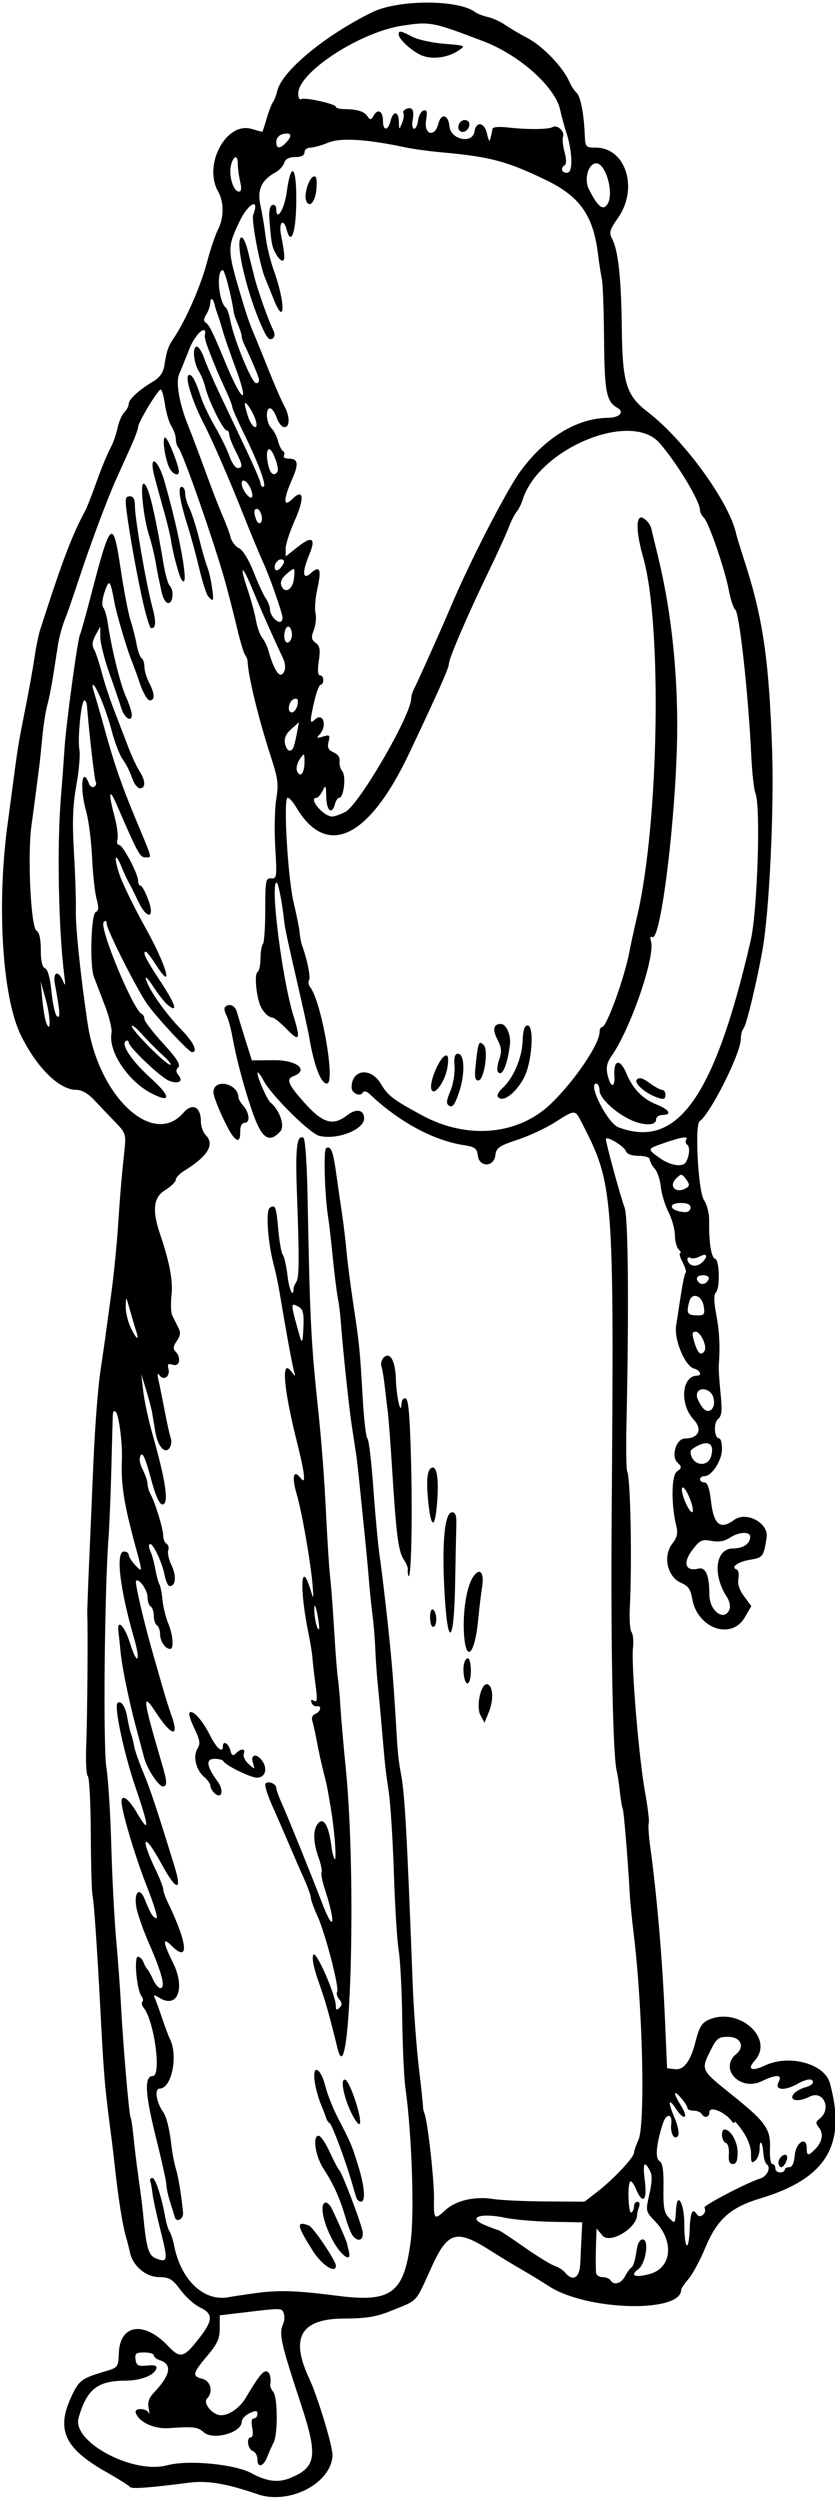 <?xml version="1.0" encoding="UTF-8"?>
<svg version="1.1" viewBox="0 0 266 796" xmlns="http://www.w3.org/2000/svg">
<path d="m82 794.12c-9.95-3.414-15.945-4.415-21.867-3.648-12.64 1.636-18.311 2.047-18.736 1.359-0.247-0.399-3.792-2.628-7.878-4.953-12.815-7.291-15.609-13.251-10.97-23.394 2.589-5.661 3.277-6.189 11.043-8.489 3.981-1.179 4.097-1.337 4.266-5.824 0.348-9.202 8.101-10.272 15.736-2.173 3.869 4.105 5.014 3.775 10.156-2.922 4.122-5.37 4.121-7.436-0.007-9.395-1.791-0.85-4.604-3.366-6.25-5.59-2.551-3.446-3.542-4.048-6.698-4.069-4.286-0.027-8.413-3.463-9.378-7.809-0.332-1.49-0.872-3.61-1.2-4.71-1.186-3.98-2.543-12.54-3.728-23.5-0.267-2.475-0.694-6.075-0.947-8-2.138-16.23-2.421-19.43-3.451-39-1.184-22.487-2.113-36.077-2.643-38.664-0.244-1.19-0.481-10.073-0.526-19.74-0.045-9.667-0.477-17.82-0.96-18.119-0.483-0.299-0.699-4.915-0.479-10.26 0.341-8.299 0.558-36.605 0.315-41.217-0.043-0.825 0.251-8.925 0.655-18s0.885-20.325 1.07-25c0.626-15.804 1.56-28.468 2.616-35.5 0.579-3.85 1.231-8.35 1.45-10 0.218-1.65 1.046-7.725 1.838-13.5 0.792-5.775 1.769-15.45 2.17-21.5 0.729-10.998 1.011-14.336 2.051-24.325 0.529-5.076 0.387-5.497-3.023-9-1.968-2.021-4.942-5.138-6.61-6.925-1.99-2.132-3.976-3.252-5.774-3.257-5.41-0.013-12.613-7.154-17.646-17.493-5.935-12.192-7.714-42.027-4.054-68 0.155-1.1 0.755-5.6 1.333-10 1.804-13.725 1.967-14.736 4.121-25.5 1.156-5.775 2.492-13.2 2.969-16.5 0.477-3.3 1.302-7.35 1.832-9 7.053-21.942 10.08-29.94 14.294-37.772 0.524-0.975 1.876-4.35 3.002-7.5 2.352-6.574 3.629-9.696 5.413-13.228 0.694-1.375 1.595-4.05 2-5.943 0.406-1.894 1.357-4.064 2.115-4.821 0.759-0.76 1.379-1.94 1.379-2.63 0-1.451 3.319-4.503 7.73-7.109 2.088-1.234 3.251-2.825 3.589-4.912 0.844-5.206 1.185-6.186 3.195-9.188 3.711-5.542 8.461-16.416 10.394-23.794 1.069-4.081 2.652-8.79 3.517-10.464 1.94-3.751 1.97-8.826 0.074-12.143-4.842-8.47 2.504-22.293 10.611-19.968 1.857 0.532 3.42 0.968 3.474 0.968 0.054 0 0.666-1.913 1.36-4.25 0.694-2.337 1.603-4.7 2.02-5.25 0.417-0.55 1.036-2.163 1.374-3.583 1.497-6.288 15.165-17.609 30.191-25.006 8.357-4.114 27.648-4.113 32.929 0.003 0.573 0.446 2.363 1.128 3.98 1.515 1.616 0.387 4.091 1.513 5.5 2.502 1.409 0.989 4.675 2.914 7.26 4.277 4.75 2.506 11.144 9.201 13.172 13.792 0.608 1.375 1.629 2.95 2.269 3.5 1.268 1.089 2.357 6.56 2.636 13.25 0.171 4.107 0.288 4.25 3.484 4.25 9.61 0 13.725 12.997 7.094 22.405-2.614 3.708-2.89 4.659-1.897 6.515 1.974 3.688 2.95 12.552 3.127 28.389 0.197 17.69 1.398 21.599 8.245 26.843 11.615 8.896 26.02 28.739 28.202 38.849 0.178 0.825 1.277 4.425 2.441 8 6.037 18.532 7.98 31.609 8.989 60.5 0.671 19.233-0.891 51.882-3.063 64-1.887 10.531-5.136 23.968-6.031 24.95-0.477 0.522-0.866 2.03-0.866 3.349 0 4.514-9.624 23.732-13.129 26.215-1.603 1.136-0.441 22.383 1.37 25.047 0.971 1.428 1.712 4.304 1.676 6.5-0.115 6.946 0.627 11.787 1.872 12.202 1.464 0.488 1.652 9.396 0.228 10.82-0.644 0.644-0.588 3.041 0.163 6.95 1.011 5.263 1.27 10.571 0.79 16.217-0.082 0.963 0.173 4.91 0.566 8.773 0.573 5.63 0.42 7.268-0.771 8.256-1.54 1.27-1.26 6.21 0.36 6.21 0.48 0 0.88 1.51 0.88 3.37 0 3.62-3.23 8.63-5.57 8.63-0.79 0-1.43 0.45-1.43 1s0.631 1 1.402 1c0.97 0 1.617 1.855 2.1 6.019 0.87 7.492 2.962 9.177 7.362 5.924 3.879-2.868 11.051 0.988 10.358 5.569-0.919 6.082-1.2 6.461-5.261 7.111-3.896 0.623-6.363 2.41-4.284 3.104 0.567 0.189 0.813 1.488 0.546 2.886-0.319 1.67 0.303 3.61 1.814 5.653l2.3 3.111-2.058 3.562c-4.29 7.425-15.178 3.547-16.787-5.98-0.491-2.904-1.292-4.047-3.47-4.949-4.426-1.833-5.958-8.551-2.85-12.502 1.469-1.868 1.839-3.324 1.343-5.292-1.748-6.937-1.687-16.369 0.115-17.687 1.615-1.181 1.627-1.414 0.146-2.895-2.08-2.06-0.31-7.62 2.43-7.62 4.364 0 5.677-2.912 2.734-6.062-4.51-4.84-3.78-13.94 1.13-13.94 1.722 0 0.952-1.761-0.991-2.27-2.862-0.748-6.392-9.192-5.697-13.628 0.31-1.981 0.769-4.952 1.02-6.603 1.085-7.147 1.629-9.862 2.06-10.293 0.253-0.253-0.208-1.753-1.026-3.333-0.82-1.58-1.16-2.87-0.77-2.87 0.399 0 0.186-0.54-0.474-1.2s-1.2-2.703-1.2-4.54-0.917-5.137-2.038-7.334c-1.121-2.197-2.22-5.828-2.443-8.069-0.223-2.241-1.106-4.848-1.962-5.794-0.85-0.94-1.55-2.24-1.55-2.89 0-0.67-1.5-1.17-3.53-1.17-2.254 0-3.745-0.556-4.121-1.537-0.633-1.649-6.36-5.032-6.329-3.739 0.034 1.408 4.769 18.716 5.958 21.776 1.143 2.942 1.4 31.735 0.607 68-0.18 8.25-0.088 15.411 0.204 15.913 1.066 1.831 1.589 28.923 0.841 43.587-0.182 3.575 0.067 7.015 0.555 7.645 0.488 0.63 0.693 2.88 0.456 5-0.599 5.36 1.875 34.994 3.823 45.788 0.886 4.913 1.428 9.413 1.204 10-0.224 0.587-0.041 3.768 0.408 7.067 2.263 16.658 3.929 36.136 4.774 55.812l0.65 15.19 2.71 0.313c2.572 0.297 4.81-2.692 6.225-8.313 1.262-5.013 2.05-6.4 4.189-7.375 9.599-4.374 21.236 5.847 14.78 12.981-2.487 2.748-0.942 3.521 3.143 1.573 7.793-3.716 19.13-0.675 20.833 5.587 5.35 19.68-1.107 30.343-22.224 36.699-9.549 2.874-13.736 6.661-17.57 15.893-1.603 3.86-3.966 8.241-5.25 9.735s-2.335 3.036-2.335 3.426c0 7.528-30.173 6.705-42.182-1.15-1.992-1.303-5.804-3.628-8.47-5.166-2.667-1.538-7.323-4.367-10.348-6.286-10.604-6.728-13.346-5.942-18.476 5.293-5.452 11.942-4.015 10.427-13.524 14.252-4.213 1.695-7.585 2.218-14.409 2.239-13.757 0.041-17.232 5.99-11.113 19.022 2.708 5.768 7.566 21.771 7.449 24.542-0.38 8.92-13.788 15.84-23.93 12.36zm10.185-5.044c8.578-3.417 9.154-6.941 3.802-23.241-6.647-20.241-7.202-22.756-5.744-26.015 0.413-0.923 0.466-2.419 0.118-3.325-0.66-1.72-0.205-1.721-15.111 0.062l-5.25 0.628v4.092c0 3.317-0.758 4.991-4 8.836-4.678 5.547-4.864 6.451-1.5 7.296 2.621 0.658 3.487 4.202 1.509 6.18-1.509 1.509 1.691 5.409 4.437 5.409 2.584 0 5.985-2.406 7.843-5.548 3.795-6.419 5.341-8.44 6.461-8.445 1.121-6e-3 1.748 2.039 1.333 4.349-0.084 0.47 0.363 1.477 0.994 2.238 1.385 1.669 1.463 13.446 0.106 16.05-0.532 1.022-1.457 3.095-2.054 4.607-1.271 3.22-3.129 3.64-3.129 0.72 0-1.12-0.675-2.29-1.5-2.61-1.645-0.63-2.094-4.36-0.525-4.36 0.55 0 0.713-1.308 0.375-3-0.382-1.911-0.192-3 0.525-3 0.619 0 1.125-0.633 1.125-1.406 0-1.141-0.47-1.188-2.492-0.25-1.371 0.636-2.496 1.86-2.5 2.721-0.017 3.508-9.152 6.02-12.121 3.333-1.852-1.676-3.329-1.849-11.109-1.299-4.724 0.334-9.549-1.912-10.548-4.91-0.531-1.592 3.454-1.534 4.147 0.061 0.299 0.688 0.294 0.039-0.01-1.441-0.398-1.931 0.067-3.343 1.644-5 5.329-5.597 5.962-9.048 1.897-10.338-1.05-0.33-1.908-1.02-1.908-1.54 0-0.51-1.381-0.93-3.07-0.93-2.611 0-3.022 0.336-2.75 2.25 0.27 1.904 0.836 2.199 3.679 1.921 2.446-0.239 3.24 0.033 2.921 1-0.718 2.177-4.969 3.798-9.997 3.814-8.732 0.027-12.175 2.795-14.748 11.856-2.166 7.626 17.341 18.03 28.26 15.073 6.603-1.788 21.593-0.357 26.904 2.569 4.646 2.56 8.332 3.05 11.985 1.595zm-11.185-58.91c7.74-1.081 13.133-0.92 26.5 0.791 17.233 2.206 21.18-0.761 23.361-17.561 1.182-9.106 0.292-34.413-1.709-48.596-0.442-3.135-0.9-13.035-1.017-22-0.117-8.965-0.625-18.774-1.129-21.799-0.504-3.025-1.19-14.05-1.523-24.5s-1.074-22.15-1.646-26c-1.072-7.216-1.142-7.865-2.22-20.5-0.352-4.125-0.915-10.2-1.252-13.5-0.337-3.3-0.703-8.475-0.814-11.5s-0.519-7.975-0.907-11-0.896-7.975-1.13-11c-0.234-3.025-0.889-10-1.456-15.5-0.567-5.5-1.3-12.7-1.629-16-0.329-3.3-0.77-7.125-0.981-8.5s-0.83-5.425-1.375-9c-0.936-6.134-2.884-24.606-3.543-33.588-0.165-2.248-0.568-5.398-0.895-7-0.33-1.61-1.06-7.42-1.61-12.92-0.556-5.5-1.199-11.125-1.428-12.5-1.135-6.81-1.62-21.869-0.722-22.424 1.483-0.917 2.249 0.945 3.185 7.751 0.467 3.395 1.29 9.098 1.829 12.673 0.539 3.575 1.218 9.2 1.51 12.5 0.292 3.3 1.248 10.725 2.124 16.5 1.963 12.942 2.137 14.674 3.018 30.103 0.389 6.818 1.068 12.628 1.508 12.91 0.44 0.282 1.294 7.482 1.899 16 0.604 8.518 1.534 18.412 2.066 21.987 0.532 3.575 1.668 13.025 2.525 21 1.395 12.991 1.873 19.057 2.985 37.932 0.176 2.988 0.651 7.038 1.056 9 1.339 6.499 1.985 17.74 3.878 67.568 0.313 8.25 1.208 20.379 1.987 26.954 0.779 6.575 1.376 12.2 1.327 12.5-0.05 0.3 0.163 1.221 0.472 2.046 1.058 2.822 3.121 21.493 3.01 27.25-0.125 6.476 0.114 6.695 3.69 3.388 3.252-3.007 9.298-4.413 15.055-3.5 2.475 0.393 10.06 0.747 16.856 0.788l12.356 0.074 4.144-3.209c5.065-3.923 11.611-10.895 11.63-12.387 8e-3 -0.603 0.626-2.403 1.374-4 2.251-4.807 1.387-42.352-1.516-65.904-0.542-4.4-1.096-10.025-1.23-12.5-0.573-10.594-1.895-26.553-2.251-27.173-0.212-0.37-0.627-2.845-0.922-5.5s-0.721-5.502-0.947-6.327c-1.253-4.571-1.952-39.29-1.641-81.5 0.764-103.64 0.633-105.35-9.632-125.25-2.064-4.001-2.001-4.001-8.452 0.101-2.898 1.843-8.28 4.346-11.959 5.561-5.852 1.934-6.728 2.547-7 4.899-0.447 3.869-5.168 3.918-5.615 0.058-0.261-2.251-0.911-2.723-4.5-3.27-9.597-1.462-20.669-7.461-29.844-16.171-1.041-0.988-1.882-1.187-2.282-0.54-0.898 1.453-3.569 0.206-3.569-1.666 0-5.769 6.102-6.538 9.302-1.172 2.295 3.848 3.846 5.034 13.198 10.092 14.442 7.811 30.735 6.284 41.151-3.856 7.54-7.34 15.34-18.87 15.34-22.67 0-0.88 0.36-1.61 0.81-1.61 1.461 0 7.155-15.697 8.707-24 0.36-1.925 1.49-7.1 2.512-11.5 6.896-29.692 7.936-92.758 1.88-114-2.383-8.358-2.392-13.831-0.02-12.561 1.15 0.615 2.321 2.119 2.602 3.34s1.225 5.146 2.097 8.721c4.665 19.124 6.757 40.9 6.004 62.5-0.942 27.039-5.361 60.377-7.803 58.868-0.597-0.369-0.763 0.137-0.411 1.257 1.494 4.757-6.481 27.978-12.582 36.637-1.394 1.979-1.761 3.606-1.292 5.739 0.964 4.388 2.485 4.663 2.225 0.402-0.308-5.035 1.812-5.447 3.78-0.735 2.105 5.039 5.172 8.198 9.745 10.04 4.068 1.638 4.947 3.293 1.75 3.293-1.111 0-2 0.667-2 1.5 0 1.851-3.681 1.972-7.658 0.25-4.987-2.159-10.342-7.078-10.342-9.5-2e-5 -1.238-0.48-2.25-1.067-2.25-2.773 0 3.62 12.604 7.053 13.906 18.782 7.123 30.625-9.569 42.149-59.406 2.173-9.398 3.252-42.922 1.512-47-0.469-1.1-1.065-6.5-1.323-12-0.915-19.462-3.785-45.54-5.104-46.387-0.525-0.337-1.435-3.088-2.022-6.113-1.359-7.001-6.373-21.576-7.974-23.178-0.672-0.672-1.222-1.738-1.222-2.369 0-2.886-7.275-14.964-12.892-21.403-9.123-10.459-38.681 1.865-43.66 18.204-0.376 1.235-1.232 2.921-1.901 3.746-0.669 0.825-1.804 3.075-2.52 5-0.717 1.925-3.695 8.45-6.618 14.5-6.64 13.73-12.41 27.18-12.41 28.91 0 1.275-3.458 9.048-12.692 28.531-12.833 27.076-26.285 33.45-35.975 17.045-0.971-1.65-2.181-2.99-2.69-2.99-1.446 0 0.03 25.57 1.933 33.5 0.924 3.85 1.774 8.125 1.889 9.5 0.115 1.375 0.456 3.175 0.758 4 1.639 4.475 2.791 10.17 2.238 11.064-0.348 0.563-0.195 1.566 0.339 2.229 3.597 4.466 8.178 30.706 5.361 30.706-1.964 0-4.158-5.775-5.7-15-0.305-1.828-1.942-9.268-3.96-18-2.769-11.983-3.73-16.487-3.949-18.5-0.681-6.273-1.891-12.5-2.43-12.5-2.134-9e-4 1.757 30.799 5.357 42.409 2.373 7.654 1.967 8.491-2.092 4.312-1.989-2.05-4.046-3.72-4.572-3.72-1.372 0-3.449-2.268-4.163-4.547-1.201-3.828-1.537-9.406-0.602-9.984 0.522-0.32 0.95-2.29 0.95-4.36 0-2.076 0.338-4.113 0.75-4.527s0.75-5.326 0.75-10.917c0-9.369 0.148-10.152 1.896-10.001 1.781 0.153 1.859-0.436 1.295-9.703-0.331-5.426-0.193-12.372 0.305-15.435 0.778-4.778 0.556-6.644-1.563-13.136-4.017-12.306-7.371-26.003-7.563-30.89-0.022-0.55-0.385-1.45-0.806-2s-1.566-4.375-2.543-8.5c-0.976-4.12-2.644-10.65-3.706-14.5-3.394-12.31-13.492-41.26-14.977-42.95-0.46-0.52-0.837-1.78-0.837-2.79 0-1.009-0.626-2.832-1.392-4.05s-1.693-4.352-2.061-6.965c-0.368-2.612-0.98-4.737-1.358-4.722-0.916 0.05-7.189 10.46-7.189 11.94 0 0.639-1.162 3.721-2.583 6.85s-3.387 7.488-4.371 9.688c-2.955 6.611-8.094 20.352-11.781 31.5-1.91 5.775-3.848 11.4-4.306 12.5-1.061 2.546-2.063 6.098-2.495 8.85-0.186 1.183-0.825 5.3-1.42 9.15-0.595 3.85-1.484 8.35-1.975 10-0.491 1.65-1.196 6.15-1.567 10-0.37 3.85-0.818 8.125-0.994 9.5-1.28 9.984-1.712 13.263-2.501 19-1.284 9.324-0.176 32.27 1.607 33.3 0.907 0.52 1.385 2.64 1.385 6.14 0 3.587 0.448 5.515 1.363 5.866 0.871 0.334 1.614 3.072 2.058 7.584 0.383 3.884 1.188 7.365 1.79 7.737 1.071 0.662 0.923-1.437-0.73-10.38-0.699-3.784 1.064-4.479 2.535-1 0.791 1.87 0.877 1.658 0.508-1.25-1.908-15.076-2.418-41.893-1.094-57.5 0.327-3.85 0.825-10.6 1.108-15 0.526-8.193 4.221-35.302 4.978-36.528 0.232-0.375 1.811-6.034 3.51-12.577 6.232-23.999 6.963-24.63 9.427-8.145 1.007 6.737 2.41 14.05 3.119 16.25 0.708 2.2 1.595 5.692 1.97 7.761 0.376 2.069 1.082 4.008 1.57 4.309 0.488 0.301 0.889 1.534 0.893 2.739 0.003 1.205 0.678 3.48 1.5 5.055 1.84 3.527 1.911 5.636 0.191 5.636-0.716 0-2.105-2.362-3.085-5.25-0.98-2.888-2.162-6.15-2.625-7.25-1.414-3.356-4.808-14.789-5.492-18.5-1.37-7.44-1.687-7.803-3.142-3.601-0.8 2.309-0.992 4.348-0.47 5 0.484 0.606 1.109 2.676 1.389 4.601 1.194 8.216 4.031 19.808 5.81 23.739 1.055 2.34 1.918 4.97 1.918 5.84 0 2.572-2.422 1.025-3.373-2.154-0.48-1.605-2.167-6.541-3.75-10.969-1.583-4.428-2.895-9.603-2.917-11.5l-0.04-3.45-1.481 2.73c-1.058 1.95-1.195 3.235-0.478 4.5 0.552 0.974 1.641 4.245 2.421 7.27s2.546 8.425 3.925 12 3.427 8.907 4.551 11.849c1.123 2.942 2.74 6.414 3.593 7.715 1.937 2.956 1.995 5.436 0.127 5.436-0.782 0-1.933-1.547-2.557-3.438-0.624-1.891-1.928-4.478-2.898-5.75-0.971-1.27-2.586-5.46-3.589-9.31-1.666-6.39-5.004-14.5-5.967-14.5-0.216 0 0.002 1.238 0.484 2.75 0.482 1.512 2.003 6.8 3.381 11.75 3.21 11.537 5.359 17.679 10.449 29.866 4.785 11.458 4.603 10.641 2.37 10.607-1.684-0.026-2.374-1.306-9.16-16.973-2.341-5.405-2.617-3.558-0.597 4 0.808 3.025 1.223 6.287 0.921 7.25-0.302 0.963-0.076 1.75 0.502 1.75 1.211 0 6.083 9.18 6.083 11.47 0 0.84 0.353 1.53 0.784 1.53 0.431 0 1.535 2.025 2.452 4.5 2.286 6.167-0.478 6.375-3.323 0.25-1.086-2.337-2.381-4.925-2.879-5.75-0.498-0.825-1.494-2.962-2.213-4.75-2.116-5.255-2.707-3.721-0.797 2.07 0.965 2.926 4.747 10.683 8.404 17.239 6.639 11.902 9.123 20.727 3.291 11.691-1.509-2.337-2.963-4.25-3.231-4.25-1.231 0-0.118 2.284 4.601 9.44 4.911 7.449 5.793 10.351 2.265 7.452-0.932-0.766-3.012-3.417-4.622-5.893-1.652-2.54-2.62-3.468-2.224-2.129 1.002 3.379 6.278 10.86 11.242 15.938 3.932 4.02 5.431 7.19 3.402 7.19-0.923 0-10.241-9.94-13.965-14.89-3.037-4.04-13.187-24.05-13.187-25.99 0-0.973-0.345-1.17-0.964-0.551-1.575 1.575 9.459 28.203 12.129 29.269 0.459 0.18 0.835 0.9 0.835 1.6 0 0.7 2.678 4.194 5.951 7.766 4.354 4.752 5.653 6.791 4.842 7.602-0.811 0.811-0.785 1.498 0.098 2.562 1.613 1.944-0.081 2.899-3.057 1.723-2.683-1.06-12.834-10.72-12.834-12.21 0-0.548-0.414-0.74-0.919-0.428-1.679 1.037 1.937 6.398 8.039 11.92 6.37 5.765 6.447 7.993 0.165 4.755-7.552-3.892-13.879-13.439-12.76-19.252 0.23-1.196-0.728-5.144-2.129-8.774-1.401-3.63-2.97-7.72-3.487-9.1-1.386-3.691-0.891-20.07 0.624-20.651 0.919-0.353 0.977-1.4 0.229-4.16-0.549-2.03-1.193-7.97-1.431-13.19-0.238-5.225-1.085-11.819-1.882-14.654-2.126-7.561-1.359-14.763 0.936-8.783 0.33 0.86 1.06 1.279 1.623 0.931 0.563-0.348 0.796-1 0.518-1.45-0.403-0.652-2.078-15.104-2.815-24.294-0.077-0.963-0.458-1.75-0.847-1.75-0.985 0-2.215 12.407-1.56 15.75 0.296 1.512-0.144 6.575-0.977 11.25-1.158 6.5-1.337 11.559-0.76 21.5 0.415 7.15 0.682 15.405 0.594 18.345-0.15 5.025 1.571 21.49 3.783 36.176 3.505 23.272 20.895 39.415 30.47 28.283 2.835-3.29 5.585-1.94 5.585 2.75 0 1.543 0.675 3.481 1.5 4.306 3 3 0.808 6.694-6.75 11.372-1.512 0.936-2.75 2.243-2.75 2.905 0 0.662-1.562 2.168-3.472 3.349-3.661 2.263-4.107 6.394-1.511 14.017 2.994 8.795 4.144 14.922 3.627 19.325-0.312 2.654-0.205 5.579 0.239 6.5 0.443 0.921 1.295 2.632 1.893 3.801 0.839 1.64 0.734 2.63-0.46 4.334-1.138 1.625-1.252 2.503-0.431 3.324 1.946 1.946 1.381 4.935-0.801 4.242-1.526-0.484-1.814-0.215-1.413 1.32 0.623 2.382-1.538 3.916-2.863 2.032-0.667-0.948-0.76-0.442-0.299 1.622 0.368 1.65 1.276 6.15 2.016 10 0.741 3.85 1.596 7.675 1.901 8.5 0.305 0.825 0.143 2.146-0.359 2.936-1.428 2.244-3.788-0.333-4.576-4.996-0.367-2.17-0.834-4.956-1.038-6.192-0.204-1.24-1.063-4.5-1.908-7.25l-1.538-5 0.618 5.446c0.34 2.995 1.707 9.295 3.038 14 4.24 14.98 5.225 22.05 3.074 22.05-0.977 0-2.206-2.806-3.758-8.582-1.661-6.18-2.551-8.146-3.179-7.022-0.558 0.998-0.319 2.632 0.664 4.533 0.845 1.63 1.537 3.67 1.537 4.53 0 0.86 0.436 2.345 0.968 3.3 1.459 2.62 4.032 11.05 4.032 13.22 0 1.048 0.481 2.203 1.068 2.566 0.588 0.363 0.824 1.298 0.525 2.077-0.299 0.779 0.184 2.943 1.074 4.808 1.602 3.36 1.314 6.57-0.589 6.57-0.542 0-1.282-1.58-1.645-3.511-0.785-4.182-3.93-10.658-4.769-9.819-0.326 0.326-0.218 1.321 0.241 2.211 0.458 0.89 1.158 3.415 1.556 5.611 0.397 2.196 0.996 4.435 1.331 4.977 0.335 0.541 0.775 2.771 0.978 4.955s1.014 5.512 1.801 7.395c1.559 3.73 1.902 8.18 0.63 8.18-1.534 0-3.2-2.416-3.2-4.641 0-1.232-0.45-2.519-1-2.859-0.55-0.34-1-1.69-1-3s-0.45-2.66-1-3c-0.55-0.34-1-1.684-1-2.988 0-2.239-2.741-6.105-3.67-5.176-0.43 0.43 2.389 12.65 5.113 22.163 0.787 2.75 2.2 7.7 3.139 11 0.939 3.3 2.317 7.697 3.063 9.77 2.552 7.1-0.007 6.575-4.97-1.02-4.486-6.864-4.236-4.598 1.739 15.75 1.845 6.282 1.942 7.381 0.689 7.799-1.274 0.425-5.193-5.361-6.181-9.126-0.458-1.74-1.558-5.87-2.444-9.17-2.39-8.9-4.56-19.41-5.06-24.5-0.243-2.475-0.549-5.352-0.68-6.392-0.565-4.495 1.926-2.064 3.694 3.605 2.291 7.344 3.462 5.946 1.295-1.545-4.575-15.82-5.957-27.67-3.227-27.67 0.825 0 1.5 0.469 1.5 1.042 0 0.573 0.9 2.008 2 3.189 2.41 2.587 2.424 2.417 0.413-4.932-3.961-14.472-4.91-20.439-4.58-28.799 0.196-4.979-0.957-13.937-1.925-14.95-0.559-0.585-0.935-0.2-0.98 1-0.04 1.073-0.242 8.7-0.45 16.95-0.208 8.25-0.625 18.375-0.928 22.5-1.271 17.326-1.717 66.093-0.665 72.701 0.595 3.74 1.3 14.899 1.566 24.799 0.266 9.9 0.965 23.4 1.553 30 0.588 6.6 1.268 15.825 1.509 20.5 0.646 12.492 2.592 35.362 3.075 36.144 0.23 0.372 0.644 3.079 0.921 6.016 0.276 2.937 1.01 8.94 1.629 13.34 0.62 4.4 1.231 9.125 1.358 10.5 1.093 11.799 1.756 14.145 4.266 15.1 3.706 1.409 3.816 0.706 1.392-8.867-1.217-4.8-2.368-10.08-2.56-11.73-0.191-1.65-0.516-3.45-0.722-4-0.205-0.55 0.076-1.029 0.626-1.064 0.99-0.064 2.93 5.812 4.147 12.564 0.347 1.925 0.966 3.95 1.377 4.5 0.41 0.55 1.062 2.575 1.448 4.5 2.229 11.103 9.578 17.968 17.528 16.374 0.825-0.165 4.425-0.709 8-1.209zm18.72-13.42c-5.22-8.201-5.468-9.742-1.311-8.147 1.403 0.54 8.591 11.23 8.591 12.78 0 2.678-4.416-0.131-7.28-4.631zm6.495-3.024c-3.158-5.595-4.48-11.802-2.646-12.415 0.588-0.196 1.554 0.666 2.148 1.916 2.496 5.257 4.696 10.34 4.878 11.273 0.107 0.55 0.355 1.619 0.55 2.375 0.942 3.646-2.244 1.612-4.93-3.149zm6.088-1.976c-0.518-0.688-1.532-3.275-2.252-5.75-1.772-6.088-3.868-10.741-6.928-15.379-2.66-4.03-3.666-10.62-1.62-10.62 0.638 0 2.244 2.362 3.57 5.25s2.686 5.475 3.022 5.75c0.827 0.676 6.607 15.81 7.352 19.25 0.64 2.953-1.334 3.896-3.14 1.5zm-56.658-5.92c-0.198-0.73-0.873-2.94-1.501-4.9-0.627-1.97-1.141-4.35-1.141-5.31 0-0.955-1.536-7.898-3.413-15.429-3.397-13.62-3.669-19.19-0.939-19.19 2.863 0 0.525-17.513-2.907-21.774-0.564-0.701-0.741-1.559-0.392-1.908s0.231-1.125-0.261-1.726c-1.496-1.82-2.498-12.59-1.172-12.59 0.631 0 1.437 0.787 1.792 1.75 0.355 0.963 0.913 1.975 1.239 2.25 0.326 0.275 1.137 1.738 1.802 3.25 0.665 1.512 1.724 2.75 2.355 2.75 1.704 0 0.458-4.899-3.584-14.091-1.929-4.387-3.784-9.705-4.121-11.817-0.761-4.757 1.112-6.418 2.704-2.398 1.807 4.563 2.477 5.666 3.687 6.07 0.631 0.21-0.605-4.038-2.745-9.441-3.49-8.808-7.444-21.619-8.246-26.719-0.592-3.767 1.831-2.52 4.721 2.429 4.192 7.178 4.088 5.06-0.396-8.079-3.597-10.54-6.822-25.587-5.719-26.689 1.077-1.077 2.562 1.063 3.136 4.522 0.339 2.043 0.876 4.39 1.192 5.215 0.317 0.825 0.757 2.586 0.978 3.913s1.525 5.08 2.896 8.339c2.195 5.215 4.472 12.062 10.014 30.108 2.491 8.111 0.491 7.696-4.146-0.86-5.672-10.464-7.077-8.986-1.841 1.937 1.302 2.715 2.367 5.459 2.367 6.096 0 0.638 0.632 2.466 1.404 4.063 6.466 13.371 6.975 19.64 1.12 13.785-2.807-2.807-2.632-0.916 0.494 5.338 4.137 8.279 1.587 15.013-4.295 11.34-1.79-1.118-1.926-1.053-1.228 0.592 0.432 1.017 1.462 3.874 2.29 6.349 0.828 2.475 1.89 5.281 2.36 6.236 2.661 5.4 0.497 15.76-3.294 15.76-1.735 0-1.064 4.386 1.149 7.5 1.037 1.459 2.001 5.375 2.587 10.5 0.283 2.475 0.926 5.85 1.429 7.5 0.807 2.647 1.708 8.112 2.292 13.892 0.22 2.178-2.127 3.446-2.667 1.441zm57.878-6.08c-0.228-0.688-0.866-2.825-1.419-4.75-2.059-7.171-6.283-18.493-7.084-18.988-0.456-0.282-0.942-0.962-1.08-1.512-0.138-0.55-0.912-2.575-1.719-4.5-0.807-1.925-1.705-5.247-1.994-7.383-0.761-5.621 1.93-4.329 3.43 1.647 0.636 2.536 2.396 7.001 3.911 9.923 4.274 8.244 4.406 8.553 6.466 15.124 2.138 6.819 2.527 11.689 0.935 11.689-0.567 0-1.218-0.562-1.446-1.25zm-1.243-26.297c-2.715-5.2-4.071-11.884-2.29-11.29 1.416 0.472 5.171 11.515 4.704 13.837-0.175 0.87-1.189-0.2-2.414-2.546zm-4.729-21.161c-3.122-12.516-3.762-14.759-6.169-21.619-1.48-4.218-2.079-7.392-1.567-8.307 0.856-1.51 7.186 12.94 7.186 16.4 0 1.239 0.281 1.355 1.158 0.478 0.877-0.877 0.856-1.521-0.086-2.656-0.684-0.824-0.991-1.908-0.681-2.409 0.77-1.245-3.753-18.637-6.288-24.178-1.132-2.475-2.068-5.067-2.08-5.761-0.012-0.693-0.974-3.393-2.138-6-1.955-4.378-2.897-6.546-6.405-14.739-0.707-1.65-2.45-5.635-3.875-8.856s-2.354-6.239-2.065-6.706c0.667-1.07 3.462-0.05 3.462 1.28 0 0.546 0.637 2.41 1.416 4.143 2.002 4.455 9.838 23.793 13.13 32.401 3.935 10.291 4.563 6.857 0.837-4.574-0.775-2.378-1.203-4.658-0.951-5.066 0.252-0.408-0.172-2.512-0.943-4.676-1.844-5.175-1.84-9.226 9e-3 -11.075 1.719-1.719 3.263 1.137 4.093 7.575 0.244 1.889 0.714 3.689 1.046 4 0.618 0.58-0.036-8.678-1.054-14.934-1.239-7.611-1.445-8.655-2.565-13-0.638-2.475-1.554-6.658-2.036-9.295-0.482-2.637-1.138-5.621-1.459-6.632-0.362-1.14-0.002-2.06 0.947-2.424 1.752-0.672 2.107-2.778 0.405-2.4-0.619 0.138-1.352-0.375-1.63-1.139-0.339-0.932-0.082-1.128 0.781-0.595 1.025 0.633 1.123-0.404 0.485-5.111-0.44-3.248-0.876-7.03-0.968-8.405-0.092-1.375-0.672-4.975-1.288-8-2.9-14.23-2.429-23.925 0.671-13.818 0.991 3.229 1.009 3.198 0.673-1.182-0.541-7.056-3.427-23.684-5.071-29.221-1.659-5.588-1.049-8.168 1.226-5.181 1.78 2.338 1.42-1.175-1.189-11.599-4.271-17.061-5.044-26.643-1.808-22.401 1.413 1.852 1.436 1.85 0.874-0.099-0.53-1.837-2.51-12.672-4.569-25-0.459-2.75-1.317-6.8-1.907-9-1.855-6.925-2.545-17.141-1.212-17.964 1.79-1.106 2.053-0.422 2.719 7.072 0.337 3.791 0.987 7.372 1.445 7.958 0.458 0.586 1.135 3.635 1.504 6.776 0.531 4.516 1.829 7.123 1.905 3.825 0.008-0.367 0.396-1.268 0.862-2.002 0.951-1.5 0.988-6.961 0.195-28.665-0.519-14.195 0.014-18.492 2.13-17.184 0.509 0.315 1.075 8.36 1.258 17.878 0.788 41.083 1.078 46.842 3.512 69.806 0.787 7.425 1.732 19.35 2.1 26.5 0.849 16.507 1.277 23.112 1.779 27.5 0.22 1.925 0.725 8.9 1.121 15.5 0.396 6.6 0.924 13.35 1.173 15 0.249 1.65 0.61 5.7 0.803 9 0.192 3.3 0.958 12.075 1.701 19.5 3.512 35.086 1.461 105.57-2.598 89.292zm-6.462-138.36c-0.513-2.615-0.91-3.41-0.966-1.937-0.104 2.705 0.91 7.3 1.484 6.727 0.194-0.194-0.039-2.349-0.517-4.79zm-4.407-91.93c0.144-4.031-0.196-5.202-1.752-6.035-2.442-1.307-2.425-1.066 0.652 9.787 0.642 2.263 0.919 1.317 1.101-3.752zm-28.483 148.8c-0.66-0.66-1.2-1.685-1.2-2.278 0-0.593-0.888-1.838-1.973-2.767-2.61-2.235-3.631-6.56-2.12-8.979 0.982-1.573 0.807-2.735-0.968-6.401-1.193-2.464-1.895-4.753-1.56-5.088 1.014-1.014 4.124 2.428 6.509 7.203 2.078 4.16 4.112 5.9 4.112 3.51 0-1.914 1.771-0.985 2.351 1.233 0.463 1.77 0.84 1.977 1.817 1 1.666-1.666 3.173-1.562 2.507 0.173-0.297 0.773 0.39 2.236 1.526 3.25 2.027 1.81 2.053 1.802 1.365-0.406-0.893-2.869 1.435-3.081 3.178-0.29 1.564 2.504 0.607 5.04-1.902 5.04-2.044 0-10.103-3.963-10.674-5.25-0.183-0.412-1.451-0.75-2.817-0.75-2.898 0-2.567 2.434 0.984 7.237 2.184 2.954 1.236 5.932-1.134 3.562zm84.859-24.697c-1.527-2.843 0.225-10.503 2.25-9.839 1.775 0.582 1.985 5.032 0.418 8.861l-1.381 3.376-1.287-2.397zm-5.23-12.35c-0.53-2.941 0.079-5.75 1.245-5.75 0.51 0 0.927 1.8 0.927 4 0 4.277-1.499 5.485-2.172 1.75zm-0.014-13.5c-0.448-6.928 0.794-14.915 2.803-18.032 2.173-3.372 3.731-1.704 2.951 3.162-0.363 2.266-0.905 6.785-1.204 10.042-1.04 11.313-3.933 14.383-4.551 4.828zm-6.279-14.5c-0.762-15.062 0.177-24.25 2.479-24.25 1.088 0 1.452 1.071 1.36 4-0.069 2.2-0.243 10.638-0.387 18.75-0.353 19.971-2.472 20.891-3.453 1.5zm-4.54 9.19c0-1.785 0.417-2.802 1-2.441 0.55 0.34 1 1.716 1 3.059s-0.45 2.441-1 2.441-1-1.377-1-3.059zm-6.96-13.44c-0.152-0.55-0.205-1.39-0.119-1.866 0.086-0.476-0.482-1.842-1.264-3.035-1.751-2.672-2.403-7.641-3.689-28.099-0.553-8.8-1.194-17.35-1.423-19-0.23-1.65-0.652-5.172-0.938-7.827-0.286-2.655-0.775-5.629-1.086-6.609-0.311-0.98 0.088-2.324 0.887-2.988 1.98-1.643 3.553 1.37 3.711 7.108 0.144 5.239 1.574 11.714 1.763 7.982 0.07-1.387 0.625-2.165 1.368-1.919 0.928 0.308 1.379 6.006 1.75 22.112 0.431 18.712-0.092 37.293-0.961 34.14zm6.445-22.803c-0.787-7.351-0.433-10.893 1.141-11.411 1.593-0.524 2.215 3.828 1.616 11.3-0.656 8.166-1.889 8.216-2.757 0.11zm-62.261-116.95c-1.853-2.28-6.229-12.09-6.229-13.97 0-4.545 7.867-2.927 7.978 1.641 0.012 0.507 0.657 1.632 1.432 2.5 2.05 2.296 2.393 5.527 0.59 5.57-0.969 0.023-1.486 1.004-1.461 2.772 0.043 2.966-0.713 3.452-2.31 1.487zm6.429-7.075c-2.756-7.763-5.269-17.13-6.669-24.858-0.467-2.576-1.314-5.554-1.884-6.619-0.57-1.064-0.751-2.219-0.404-2.567 1.332-1.332 3.189-0.538 3.789 1.619 0.344 1.238 1.554 5.202 2.688 8.81l2.062 6.561 7.13-0.06c7.21-0.061 11.152 3.151 6.2 5.051-2.531 0.971-1.877 2.562 3.558 8.647 5.72 6.404 9.032 7.333 13.528 3.797 2.817-2.216 5.344-1.73 5.344 1.028 0 3.605-8.662 6.971-14.298 5.556-3.024-0.759-15.251-12.891-17.745-17.607-1.028-1.943-1.888-2.986-1.913-2.317-0.049 1.344 3.093 8.493 4.08 9.284 2.959 2.37 4.734 7.499 3.187 9.209-3.5 3.867-5.848 2.366-8.652-5.534zm62.517-2.565c-1.083-0.67-1.027-1.529 0.308-4.714 0.898-2.142 1.493-5.695 1.324-7.895-0.225-2.93 0.071-4 1.109-4 2.136 0 2.294 6.52 0.301 12.379-1.262 3.708-2.07 4.832-3.042 4.23zm15.407-2.976c-0.294-0.476 0.402-1.714 1.547-2.75 3.405-3.08 6.171-9.545 6.366-14.884 0.13-3.551 0.592-5 1.593-5 2.179 0 1.43 11.563-1.066 16.455-2.628 5.151-7.067 8.401-8.441 6.179zm50.41 0.16c-3.71-1.394-7.135-4.543-6.084-5.595 0.76-0.76 1.929-0.435 4.037 1.123 1.631 1.206 3.435 2.193 4.007 2.193 0.572 0 1.04 0.675 1.04 1.5 0 1.572-0.525 1.709-3 0.778zm-71.42-2.148c-1.364-2.206 3.333-12.55 4.96-10.923 0.324 0.324 0.304 2.103-0.043 3.953-0.781 4.162-3.911 8.598-4.917 6.97zm14.05-8.88c0.735-6.522 0.972-7.048 2.493-5.527 1.59 1.59 0.108 11.277-1.726 11.277-1.131 0-1.285-1.154-0.767-5.75zm6.951 2.881c-0.306-0.496-0.082-2.266 0.5-3.933 0.831-2.385 0.714-3.695-0.553-6.144-1.71-3.3-1.35-5.05 1.05-5.05 1.681 0 3.264 3.552 2.897 6.5-0.849 6.82-2.61 10.718-3.9 8.631zm-112.89-148.88c-1.895-8.26-4.33-21.69-5.348-29.5-0.52-3.99-0.356-4.75 1.02-4.75 1.171 0 1.639 0.9 1.639 3.14 0 3.99 3.549 24.658 5.457 31.781 1.379 5.147 1.302 7.08-0.282 7.08-0.389 0-1.507-3.487-2.486-7.75zm5.75-4c-0.431-2.062-0.845-3.975-0.92-4.25s-0.488-2.525-0.917-5c-0.429-2.475-1.364-6.3-2.078-8.5-1.77-5.456-2.963-16.5-1.782-16.5 1.437 0 3.389 7.82 6.364 25.5 0.555 3.3 1.434 6.428 1.952 6.95 1.452 1.465 1.124 5.55-0.447 5.55-0.799 0-1.722-1.593-2.172-3.75zm14.82 1.5c-0.542-0.69-1.788-4.63-2.768-8.75s-2.594-10.07-3.586-13.22c-2.64-8.38-3.335-12.78-2.016-12.78 0.611 0 1.111 0.92 1.111 2.05 0 1.127 0.61 3.265 1.356 4.75 0.746 1.485 2.142 5.85 3.102 9.7 0.96 3.85 2.125 7.9 2.588 9 1.031 2.451 2.308 10.5 1.665 10.5-0.256 0-0.909-0.562-1.451-1.25zm-8.491-5.337c-0.788-1.25-2.767-8.72-3.286-12.41-0.194-1.375-1.105-5.2-2.025-8.5-3.357-12.04-3.614-13.026-3.784-14.5-0.504-4.357 2.079-1.513 3.683 4.056 5.179 17.974 8.272 35.897 5.411 31.357zm-3.701-35.288c-1.552-2.899-2.58-10.561-1.313-9.777 0.976 0.61 4.246 8.95 4.246 10.84 0 1.526-1.922 0.836-2.933-1.053zm145.04 575.63c0.652-1.238 1.602-2.523 2.111-2.856 0.509-0.333 1.176-2.471 1.482-4.75 0.372-2.77 1.053-4.144 2.056-4.144 2.155 0 0.994 7.726-1.427 9.496-2.78 2.033-1.034 2.769 3.607 1.519 7.057-1.9 7.97-10.322 1.815-16.734-3.078-3.207-3.085-3.24-1.863-8.702 0.901-4.025 0.935-6.028 0.131-7.531-1.816-3.393-2.293-2.344-1.569 3.452 0.784 6.274-0.709 7.509-2.868 2.374-0.723-1.72-1.562-2.726-1.865-2.236-0.886 1.434-0.491 10.336 0.434 9.765 0.463-0.286 0.842-1.169 0.842-1.962 0-0.793 0.498-1.441 1.107-1.441 0.609 0 0.834 0.712 0.5 1.582-0.334 0.87-0.607 1.994-0.607 2.499 0 4.276-8.684 9.514-11.056 6.669l-1.877-2.25-0.133 3.75c-0.159 4.461-0.171 8.19-0.033 10.25 0.055 0.825 0.973 1.5 2.041 1.5 1.067 0 2.219 0.45 2.559 1 1.064 1.722 3.38 1.095 4.614-1.25zm-14.248-4c0.11-2.337 0.297-6.263 0.417-8.724l0.217-4.474-9.538-0.162c-5.246-0.089-12.028-0.678-15.071-1.31-7.834-1.626-12.195-0.093-6.518 2.292 2.13 0.895 4.096 1.627 4.369 1.627 0.273 0 3.938 2.411 8.143 5.358s8.612 5.664 9.791 6.039 2.69 1.338 3.357 2.142c2.479 2.987 4.621 1.752 4.834-2.789zm34.851-10.884c0.24-5.674 0.909-7.06 2.338-4.837 1.016 1.58 3.358-0.552 2.367-2.156-0.415-0.671 13.877-8.116 17.851-9.3 2.082-0.62 3.432-3.49 2.081-4.424-0.516-0.357-1.033-1.963-1.149-3.569-0.26-3.7-1.2-4.76-1.2-1.37 0 1.399-0.631 3.068-1.402 3.708-1.156 0.96-1.389 0.586-1.33-2.128 0.044-2.023-0.957-4.791-2.598-7.181-1.469-2.139-2.677-3.489-2.685-3-8e-3 0.489-0.346 0.429-0.75-0.134-2.19-3.06-7.23-5.13-7.23-2.98 0 1.698-1.566 2.011-2.5 0.5-0.34-0.55-1.492-1-2.559-1-1.07 0-1.94-0.38-1.94-0.85 0-0.466-0.9-1.885-2-3.153-2.601-2.999-2.559-1.641 0.082 2.632 2.395 3.875 0.81 4.658-1.694 0.837-2.453-3.743-2.707-2.38-0.512 2.741 1.067 2.49 1.58 5.053 1.15 5.748-1.076 1.74-2.56-0.714-2.186-3.613 0.457-3.54-1.598-3.619-2.709-0.105-2.097 6.631-2.465 10.934-1.012 11.838 1 0.622 1.347 2.972 1.254 8.513-0.104 6.265 0.213 7.994 1.75 9.531 2.027 2.027 1.909 2.184 2.284-3.04 0.394-5.481 2.593-1.38 2.593 4.835 0 8.11 1.39 9.689 1.717 1.95zm12.493-24.041c0.138-1.811-0.285-3.35-0.984-3.583-1.36-0.46-1.7-4.25-0.37-4.25 1.93 0 4.15 3.91 4.15 7.33 0 2.61-0.44 3.67-1.52 3.67-1.087 0-1.447-0.898-1.274-3.175zm17.8 5c0-0.45 0.65-0.83 1.44-0.83 0.941 0 1.547-1.296 1.75-3.742 0.345-4.165 3.81-6.285 3.81-2.332 0 2.539 0.496 2.59 2.75 0.28 2.272-2.328 2.693-4.968 1.099-6.89-1.04-1.253-1.005-1.743 0.189-2.676 4.058-3.168 1.28-9.375-3.166-7.075-3.587 1.855-6.772 1.224-4.943-0.98 0.635-0.765 2.26-1.668 3.613-2.007 1.352-0.339 2.459-1.059 2.459-1.598 0-1.376-2.059-1.162-5 0.519-3.974 2.272-7.333 1.992-6-0.5 1.369-2.559-0.506-2.68-5.394-0.349-6.862 3.272-13.65-4.05-8.057-8.691 2.84-2.36 1.4-5.46-2.55-5.46-3.152 0-3.721 0.447-5.722 4.5-2.983 6.042-2.981 6.045 6.643 13.754 11.058 8.857 12.635 11.066 12.368 17.32-0.116 2.709 0.222 4.926 0.75 4.926s0.961 0.6 0.961 1.333c0 0.733 0.675 1.333 1.5 1.333s1.5-0.375 1.5-0.833zm-2-2.274c0-1.501 1.795-3.097 2.59-2.302 0.7 0.69-0.68 3.74-1.7 3.74-0.49 0-0.89-0.65-0.89-1.44zm-15.58-176.2c0.346-0.902-0.011-2.619-0.795-3.815-4.74-7.22-3.71-15.54 1.91-15.54 3.22 0 5.46-1.52 5.46-3.7 0-1.799-3.57-1.628-6.531 0.312-1.682 1.102-3.526 1.412-5.831 0.98-3.018-0.566-3.655-0.259-6.09 2.933-3.105 4.071-2.174 6.921 1.926 5.892 2.348-0.589 3.525 2.172 3.525 8.274 0 5.261 4.838 8.781 6.416 4.668zm-12.975-36.016c-0.916-2.115-1.882-3.264-2.148-2.555-0.266 0.708 0.309 2.958 1.278 5 2.278 4.799 3.058 2.608 0.871-2.445zm7.167-12.916c0.886-3.531-0.652-4.82-3.956-3.314-1.459 0.665-2.652 1.549-2.652 1.966 0 4.445 5.546 5.576 6.608 1.348zm0.688-18.404c-0.84-3.18-5.3-3.76-5.3-0.68 0 0.67 0.746 2.284 1.658 3.585 1.937 2.766 4.57 0.667 3.638-2.899zm-2.848-14.939c0.9-1.45-1.26-6.08-2.83-6.08-1.173 0-1.238 0.63-0.357 3.5 1.069 3.485 2.109 4.328 3.187 2.584zm-181.07-6.33c-0.413-1.238-1.313-4.275-2-6.75-1.208-4.35-1.252-4.389-1.317-1.151-0.037 1.842 0.659 4.879 1.546 6.75 1.826 3.849 2.904 4.549 1.77 1.151zm180.84-7.73c-0.525-3.575-3.787-4.743-4.616-1.652-0.992 3.696-0.675 4.327 2.216 4.41 2.538 0.072 2.775-0.2 2.4-2.757zm1.555-8.831c0.221-0.663-0.524-1.188-1.688-1.188-2.077 0-2.7 1.05-1.396 2.354 0.926 0.926 2.596 0.295 3.083-1.167zm-1.97-5.39c1.895-1.895 1.399-2.977-0.821-1.789-1.111 0.595-2.461 0.809-3 0.476-1.097-0.678-1.349 0.81-0.313 1.846 1.024 1.024 2.806 0.794 4.133-0.533zm-3.8-17.3c0-1-1-1.5-3-1.5-4.681 0-3.523 2.706 1.25 2.921 0.963 0.043 1.75-0.596 1.75-1.421zm-1.25-6.324c0.984-0.625 0.944-1.207-0.189-2.735-1.339-1.807-1.555-1.827-3.118-0.287-2.675 2.634 0.028 5.104 3.307 3.022zm-0.252-8.172c1.147-1.856 1.384-4.959 0.425-5.552-0.525-0.325-0.656-1.074-0.29-1.666 0.735-1.19-1.689-0.76-7.882 1.397-4.538 1.581-4.554 1.73-0.497 4.567 3.377 2.361 7.201 2.942 8.245 1.254zm-166.64-34.04c-1.846-1.67-4.818-4.67-6.606-6.67s-3.25-3.16-3.25-2.58c0 1.35 10.878 12.28 12.214 12.28 0.548 0-0.513-1.365-2.359-3.033zm-37.336-17.99-1.559-5.48 0.518 5.665c0.285 3.116 0.852 6.491 1.26 7.5 1.551 3.836 1.383-2.042-0.22-7.682zm95.483-59.484c4.39-2.27 21-30.89 21-36.18 0-0.74 0.424-2.127 0.943-3.082 0.961-1.77 9.065-19.89 11.734-26.236 5.725-13.613 17.381-36.326 21.871-42.618 7.736-10.84 18.179-17.281 28.144-17.358 3.667-0.028 5.36-1.857 2.962-3.199-3.485-1.95-4.087-5.065-4.223-21.826-0.073-9.075-0.38-17.625-0.68-19-0.3-1.375-0.887-5.2-1.304-8.5-1.52-12.013-5.84-18.052-16.62-23.229-12.65-6.074-17.64-7.379-33.83-8.842-3.58-0.324-8.52-1.017-11-1.541-12.3-2.606-20.55-3.103-24.45-1.475-2.09 0.873-4.639 1.587-5.672 1.587s-1.878 0.675-1.878 1.5c0 0.992-0.993 1.5-2.933 1.5-1.969 0-3.124 0.604-3.517 1.84-0.321 1.012-1.589 2.39-2.817 3.062-4.443 2.43-5.865 5.551-4.765 10.458 0.548 2.445 1.278 6.852 1.622 9.793 0.344 2.941 1.517 7.822 2.607 10.847 3.877 10.76 3.672 18.714-0.226 8.75-0.699-1.788-1.837-4.6-2.529-6.25-1.698-4.049-4.406-18.431-3.778-20.066 2.227-5.803-1.719-3.672-4.543 2.454-3.838 8.327-3.834 8.404 1.471 26.112 0.906 3.025 2.238 6.85 2.961 8.5 0.722 1.65 2.928 7.05 4.901 12s4.254 10.194 5.067 11.654c1.868 3.353 1.907 6.846 0.077 6.846-0.771 0-1.873-1.35-2.448-3-0.575-1.65-1.519-3-2.098-3-1.565 0-1.272 4.637 0.399 6.308 0.798 0.798 1.748 2.634 2.111 4.081 0.363 1.447 1.068 2.882 1.566 3.19 0.498 0.308 0.647 0.979 0.33 1.491-0.316 0.512 0.325 0.931 1.425 0.931 3.111 0 3.393 1.591 1.17 6.616-2.861 6.467-2.832 9.165 0.066 6.266 3.612-3.612 3.988-0.304 0.777 6.851-1.592 3.55-2.895 7.58-2.895 8.95v2.491l3.925-3.109c4.543-3.598 5.796-2.722 3.606 2.519-2.348 5.62-2.135 8.278 0.474 5.916 2.892-2.617 3.481-1.25 2.107 4.888-0.664 2.967-0.936 6.475-0.605 7.795 0.331 1.32 0.101 3.719-0.512 5.331-0.928 2.441-0.834 3.137 0.566 4.16 1.346 0.984 1.544 2.135 0.998 5.78-0.446 2.971-0.314 4.551 0.379 4.551 0.584 0 1.061 0.675 1.061 1.5s-0.373 1.5-0.828 1.5-1.355 2.284-2 5.076c-1.518 6.574-1.512 7.665 0.028 6.124 2.713-2.713 4.23 1.899 1.55 4.712-1.021 1.072-0.813 1.18 1.136 0.589 2.139-0.648 2.324-0.475 1.786 1.666-0.461 1.835-0.086 2.617 1.614 3.37 1.347 0.597 2.092 1.691 1.903 2.796-0.171 0.998 0.218 2.452 0.863 3.23 1.272 1.533 0.469 8.437-0.981 8.437-0.461 0-1.073 0.9-1.361 2-0.933 3.568-2.708 2.131-2.778-2.25-0.06-3.792-0.185-4.007-1.153-2-0.597 1.238-1.466 2.25-1.932 2.25-2.795 0 2.097 5.894 4.952 5.967 0.715 0.018 2.606-0.642 4.203-1.468zm-25.763-152.75c-5.119-10.458-9.622-28.776-7.41-30.143 0.508-0.314 1.456 1.559 2.107 4.161 0.651 2.603 1.636 6.532 2.188 8.732 1.024 4.076 4.446 13.672 5.936 16.642 0.794 1.584 0.324 2.858-1.056 2.858-0.365 0-1.16-1.012-1.766-2.25zm3.617-25c-1.249-2.308-1.446-3.357-2.021-10.76-0.217-2.788 0.104-4.439 0.917-4.722 0.688-0.239 1.25 0.315 1.25 1.232 0 4.258 2.591 0.166 3.327-5.253 1.395-10.276 3.19-8.464 3.057 3.086-0.112 9.723-1.66 14.152-3.067 8.773-0.992-3.794-2.586-2.337-1.8 1.645 1.243 6.297 1.345 8.25 0.429 8.25-0.482 0-1.424-1.012-2.094-2.25zm9.652-16.917c-0.72-1.936 0.89-7.132 2.362-7.622 0.91-0.303 1.172 0.764 0.945 3.857-0.304 4.162-2.31 6.446-3.307 3.765zm-0.506 178.89c0-3.097-0.032-3.118-1.5-1.022-0.825 1.178-1.228 2.85-0.895 3.717 0.94 2.45 2.395 0.82 2.395-2.69zm-3.65-4.476c0.258-0.417 0.787-2.454 1.176-4.528l0.707-3.771-2.449 2.181c-1.68 1.497-2.308 2.917-2 4.528 0.443 2.316 1.653 3.066 2.566 1.589zm1.469-14.066c0.239-1.621-0.076-2.015-1.25-1.565-1.856 0.712-2.167 4.752-0.319 4.143 0.688-0.226 1.393-1.387 1.569-2.578zm-4.155-10.744c0.331-0.862 0.131-2.55-0.444-3.75-2.691-5.616-7.218-15.811-9.744-21.944-3.365-8.168-4.333-8.231-1.609-0.105 1.082 3.227 2.286 7.667 2.677 9.867 0.39 2.2 1.275 4.675 1.965 5.5 0.69 0.825 1.573 2.625 1.963 4 2.042 7.215 3.974 9.609 5.193 6.433zm2.336-11.43c0-1.035-0.399-2.128-0.886-2.43-1.024-0.633-1.99 2.329-1.365 4.186 0.6 1.78 2.252 0.49 2.252-1.76zm-3-5.381c0-1.32-4.045-12.91-5.974-17.12-1.255-2.74-4.306-10.07-6.448-15.5-4.33-10.97-9.973-23.95-12.682-29.17-3.56-6.859-6.016-14.638-4.848-15.359 0.994-0.614 2.191 1.485 3.942 6.91 0.689 2.135 2.728 6.41 4.532 9.5s3.865 7.306 4.58 9.369c0.715 2.062 1.885 3.75 2.599 3.75 1.758 0 1.643-0.902-0.701-5.5-1.1-2.158-2-4.503-2-5.211 0-0.71-0.377-1.29-0.838-1.29-1.045 0-5.78-9.555-6.71-13.541-0.38-1.627-1.286-3.917-2.014-5.087-1.706-2.741-2.241-7.555-0.894-8.032 0.574-0.203 1.643 1.325 2.375 3.395 0.732 2.071 3.036 7.365 5.12 11.765 2.084 4.4 5.852 12.348 8.375 17.661 2.522 5.32 4.586 10.15 4.586 10.75s0.397 1.09 0.883 1.09c1.221 0-1.291-6.97-5.961-16.54-2.157-4.41-3.922-8.42-3.922-8.89s-0.961-2.93-2.136-5.46c-1.175-2.54-2.505-5.51-2.955-6.61-3.07-7.495-3.837-9.776-3.636-10.818 0.717-3.729-3.057-0.413-4.914 4.318-1.188 3.025-2.677 6.703-3.309 8.174-1.109 2.579 0.131 9.578 2.893 16.326 1.079 2.636 3.211 8.305 6.582 17.5 1.512 4.125 3.567 9.363 4.566 11.64 0.999 2.277 2.087 5.218 2.418 6.537 0.331 1.318 1.52 2.83 2.643 3.36 1.204 0.568 3.089 3.63 4.594 7.463 1.404 3.575 3.16 7.388 3.904 8.473 0.743 1.09 1.351 2.68 1.351 3.55 0 1.67 1.857 3.98 3.2 3.98 0.44 0 0.8-0.621 0.8-1.381zm3.629-12.37c0.414-3.8 0.351-3.835-2.49-1.37-1.369 1.187-1.932 2.495-1.527 3.549 1.057 2.755 3.632 1.359 4.018-2.179zm-3.71-6.11c-1.399-0.466-3.016 1.895-2.2 3.214 0.323 0.522 1.208 0.099 1.969-0.941 0.989-1.353 1.055-1.999 0.232-2.273zm-6.63-14.14c-0.287-1.1-0.92-2-1.406-2-1.031 0-1.129 1.197-0.279 3.413 0.855 2.228 2.316 1.002 1.685-1.413zm-3.488-8.535c-1.127-2.48-2.801-3.35-2.801-1.46 0 1.654 2.338 4.896 3.162 4.386 0.419-0.259 0.257-1.58-0.361-2.935zm8.608-5.318c0.662-1.07-1.572-7.15-2.628-7.15-0.925 0-0.993 2.606-0.15 5.75 0.617 2.303 1.839 2.917 2.779 1.397zm-6.976-16.4c-0.862-2.76-3.433-6.6-3.433-5.12 0 0.59 0.494 2.49 1.098 4.223 1.241 3.561 3.428 4.403 2.335 0.899zm-6.546-17.043c-1.684-4.52-3.497-9.79-4.029-11.71s-1.235-4.18-1.564-5c-0.328-0.825-0.719-2.104-0.87-2.842-0.43-2.106-1.424-2.672-1.424-0.811 0 0.924-0.562 2.588-1.25 3.697-0.897 1.447-0.939 2.22-0.148 2.736 1.089 0.711 2.194 2.968 6.226 12.719 5.398 13.055 7.837 14.018 3.058 1.207zm7.485 3.54c-0.573-1.77-2.958-7.31-4.519-10.49-0.469-0.95-0.853-2.16-0.853-2.68s-0.538-2.22-1.195-3.76c-0.658-1.55-1.258-3.27-1.334-3.82-0.692-5.006-2.884-13.5-3.485-13.5-2.189 0-1.315 10.28 1.02 12 0.373 0.275 0.985 2.075 1.358 4 1.226 6.318 6.861 20 8.236 20 0.821 0 1.118-0.675 0.771-1.75zm111.19-55.343c2.09-3.378-0.57-12.907-3.6-12.907-2.547 0-3.989 5.044-2.36 8.252 2.89 5.691 4.527 6.969 5.957 4.655zm-117.07-7.157c-0.419-1.788-0.748-4.263-0.731-5.5 0.045-3.189-1.478-2.794-2.219 0.576-0.707 3.222 0.845 8.174 2.562 8.174 0.787 0 0.909-1.026 0.387-3.25zm105.51-6.715c0-2.181-0.634-5.893-1.409-8.25-0.775-2.357-1.727-5.824-2.117-7.705-1.51-7.308-12.93-17.545-24.47-21.941-16.3-6.206-16.95-6.331-25.94-4.954-13.48 2.065-33.06 14.851-33.06 21.586 0 1.291 0.409 2.094 0.91 1.785 1.124-0.695 11.09 1.527 11.09 2.472 0 0.377 1.238 0.697 2.75 0.711 4.104 0.04 6.302 0.737 7.348 2.331 0.79 1.204 1.103 1.15 1.982-0.341 1.35-2.285 2.92-1.298 2.92 1.83 0 3.185 1.606 3.146 2.411-0.059 0.84-3.348 2.574-3.185 2.653 0.25 0.063 2.72 0.074 2.724 1.002 0.408 0.516-1.288 0.715-2.704 0.442-3.145-0.273-0.442 0.162-1.055 0.966-1.364 1.929-0.74 2.559 0.442 1.969 3.695-0.26 1.461-0.05 2.657 0.47 2.657 0.524 0 1.095-1.203 1.27-2.673 0.174-1.47 0.948-2.881 1.719-3.134 1.098-0.361 1.274 0.329 0.813 3.173-0.726 4.476 2.778 5.502 3.874 1.134 0.904-3.602 3.224-3.119 3.597 0.75 0.414 4.298 7.405 5.66 7.987 1.556 0.473-3.336 3.189-2.858 3.949 0.694 0.353 1.65 0.751 2.663 0.885 2.25 0.394-1.214 0.734-2.68 0.868-3.737 0.073-0.581 2.081-0.763 4.875-0.442 6.235 0.716 13.071 0.658 14.331-0.121 1.415-0.875 3.905 1.422 3.287 3.033-0.282 0.735-0.068 2.948 0.477 4.919 0.595 2.156 0.624 3.809 0.072 4.15-1.44 0.892-1.06 2.449 0.59 2.449 1.081 0 1.5-1.107 1.5-3.965zm-36-10.476c0-1.743 1.64-2.9 2.956-2.086 1.33 0.823 0.13 3.527-1.57 3.527-0.76 0-1.39-0.648-1.39-1.441zm-11.31-22.781c-2.98-1.043-7.69-5.225-7.69-6.823 0-1.315 0.61-1.212 4.3 0.728 1.76 0.925 6.35 1.938 10.2 2.25 6.895 0.559 6.963 0.592 4.5 2.196-3.356 2.185-7.889 2.847-11.307 1.65zm-43.343 27.391c1.936-2.139 1.347-3.163-1.405-2.444-1.068 0.28-1.942 1.356-1.942 2.392 0 2.381 1.222 2.4 3.347 0.052z"/>
</svg>
